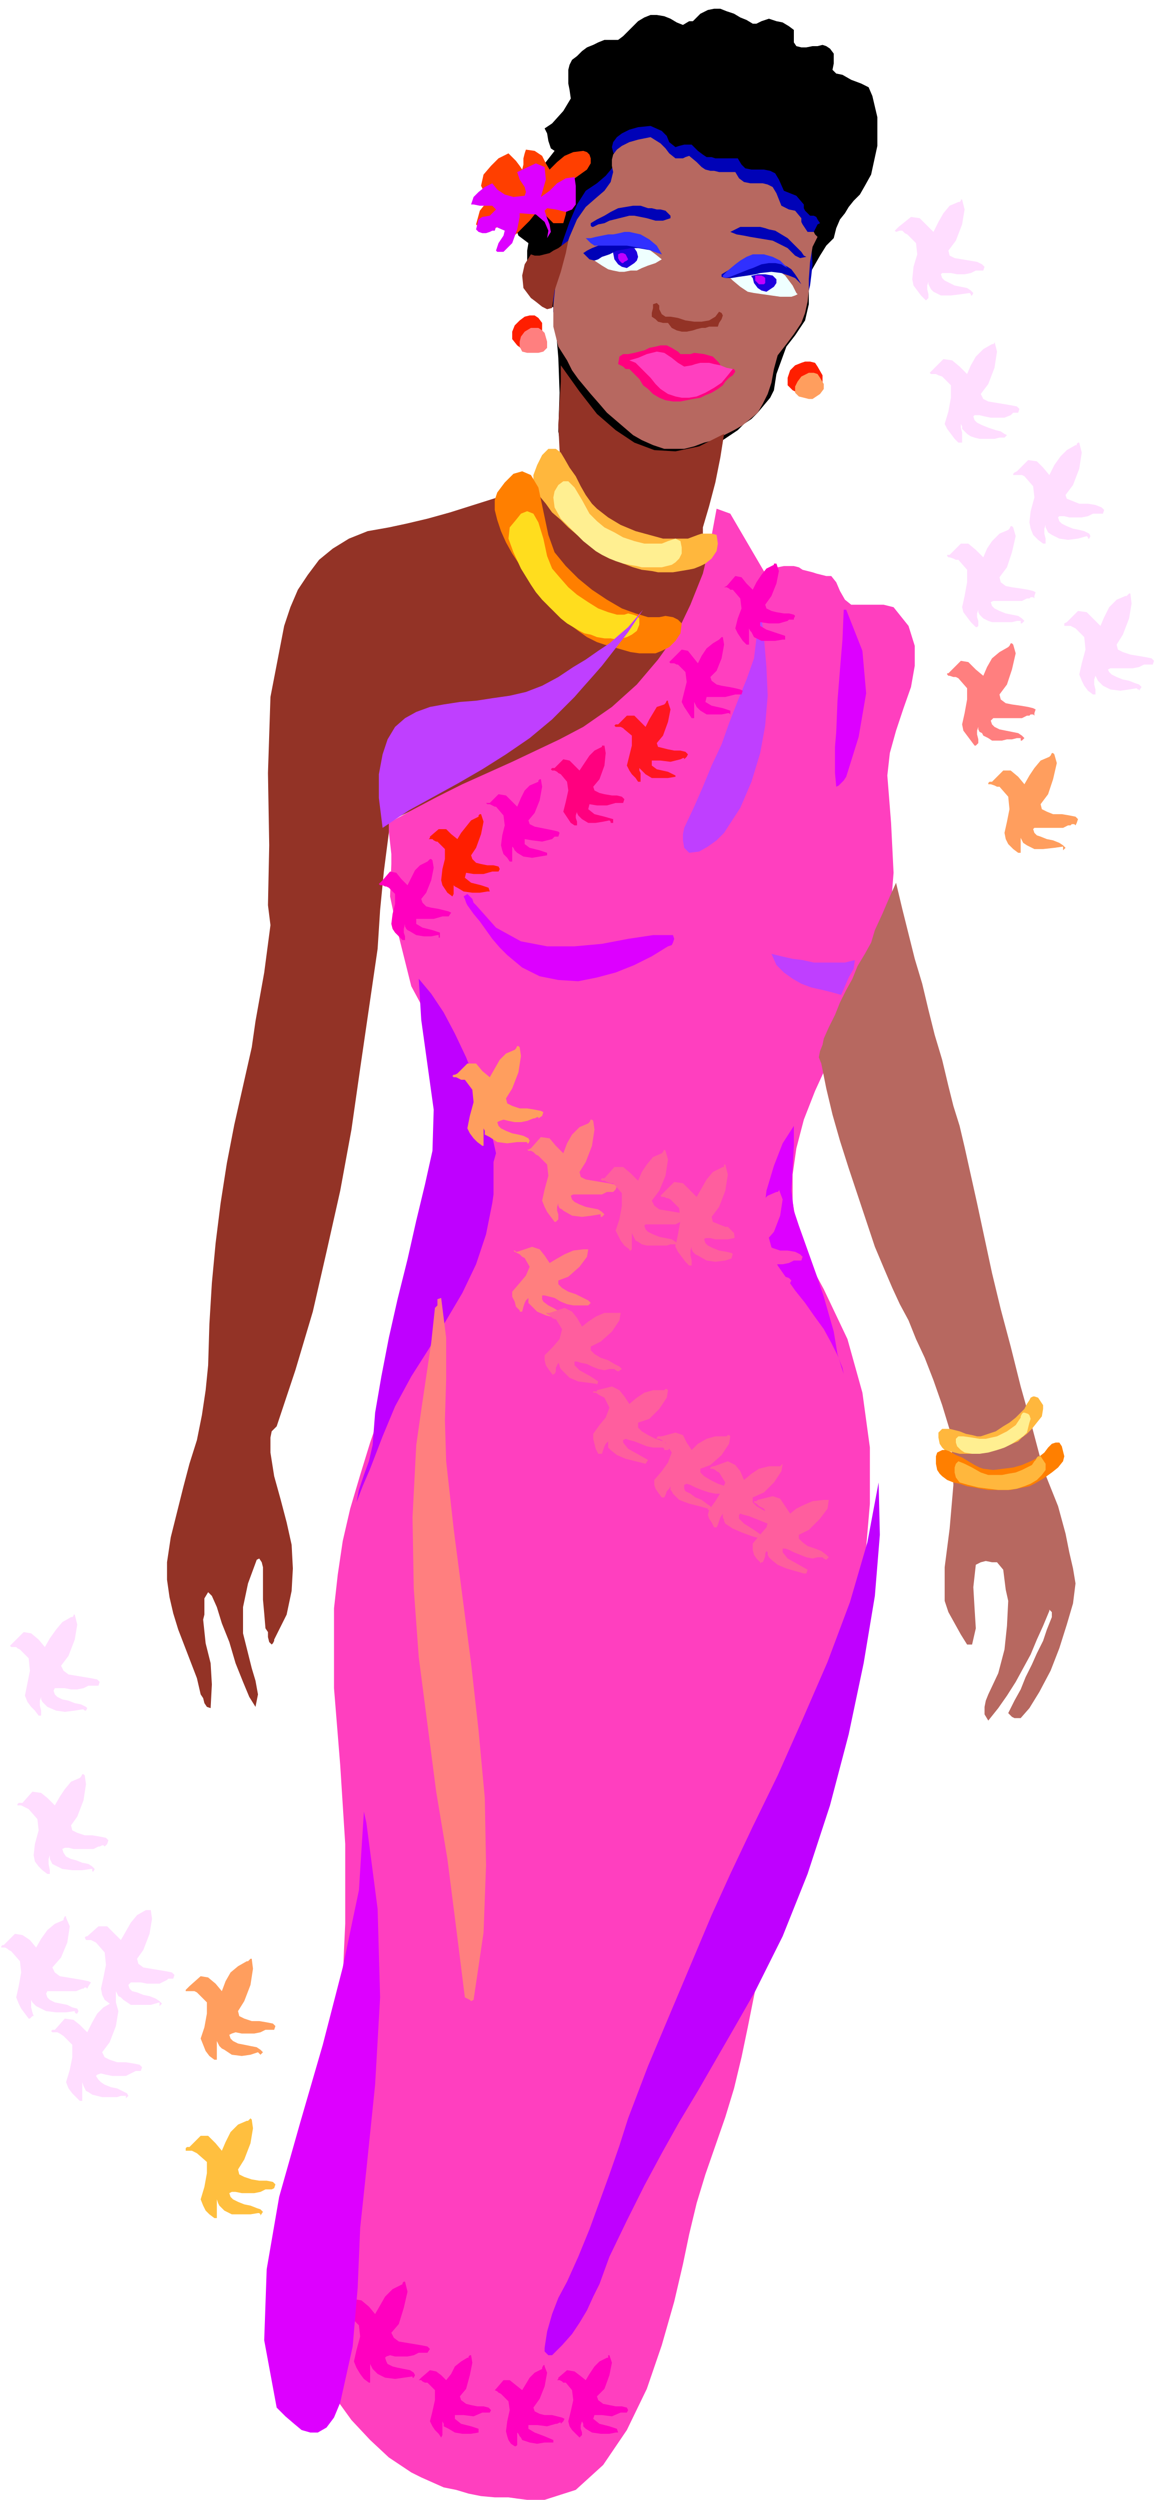 <svg xmlns="http://www.w3.org/2000/svg" fill-rule="evenodd" height="192.48" preserveAspectRatio="none" stroke-linecap="round" viewBox="0 0 934 2005" width="89.664"><style>.pen1{stroke:none}.brush3{fill:#0002b7}.brush4{fill:#b76860}.brush6{fill:#d0f}.brush7{fill:#933326}.brush8{fill:#efffff}.brush9{fill:#3030ff}.brush10{fill:#1e00dd}.brush11{fill:#bf00ff}.brush12{fill:#ff1e00}.brush13{fill:#ff7f7f}.brush14{fill:#ff9e5e}.brush15{fill:#ff007f}.brush16{fill:#ff3fbf}.brush17{fill:#ffb73d}.brush18{fill:#ff7f00}.brush19{fill:#ffef91}.brush21{fill:#bf3fff}.brush22{fill:#ff5e9e}.brush23{fill:#fdf}.brush25{fill:#ff00bf}</style><path class="pen1" style="fill:#000" d="m507 390-9-4-10-4-10-6-9-5-9-6-7-7-4-6-1-6 1-31-1-28-2-24-1-16-2-1-2-1-3-1-3-1-6-4-4-6-3-8v-8l1-6v-10l1-6-8-6-3-8v-10l4-10 6-11 7-10 8-10 7-9-3-2-2-6-1-6-2-4 6-4 9-10 6-10-1-7-1-5V56l1-4 2-4 4-3 4-4 4-3 5-2 4-2 5-2h11l4-3 4-4 4-4 4-4 5-3 5-2h5l6 1 5 2 5 3 5 2 5-3h3l2-2 2-2 2-2 6-3 5-1h5l5 2 6 2 5 3 5 2 5 3h3l4-2 3-1 3-1 6 2 5 1 5 3 4 3v10l2 3 4 1h4l5-1h4l4-1 3 1 3 2 3 4v8l-1 5 3 3 5 1 7 4 8 3 6 3 3 7 4 17v23l-5 23-5 9-4 7-5 5-4 5-3 5-4 5-3 7-2 8-6 6-5 8-4 7-4 7-1 12v13l-3 13-8 12-7 9-4 11-4 11-2 13-3 6-5 6-5 6-5 5-6 4-5 5-6 4-6 4-1 6-3 6-4 6-6 5-9 5-13 4-16 3-21 2z"/><path class="pen1 brush3" d="m542 118 3-1 4-1h6l5 5 4 3 3 2h4l3 1h18l3 5 3 3 5 1h10l5 1 4 2 3 5 4 9 5 2 5 2 6 7v3l1 2 2 2 2 2h3l2 1 1 2 2 3-2 1-3 6-2 11 1 15-1 9-1 8-2 8-3 8-6 9-7 8-6 9-3 11-2 10-3 9-4 8-6 7-5 5-6 5-7 4-7 4-8 3-8 3-8 2-8 2h-5l-5 1h-5l-3-1-9-3-9-3-7-5-7-5-7-6-7-6-6-7-7-7-5-6-5-7-5-6-4-7-7-11-4-15v-18l2-18 5-19 6-17 6-14 7-11 9-6 7-6 5-6 3-8-2-5-1-4 1-4 3-4 4-3 6-3 7-2 10-1 9 4 4 4 2 5 5 4z"/><path class="pen1 brush4" d="M542 127h6l2-1 3-1 6 5 4 4 3 2 4 1h3l4 1h13l3 5 4 3 5 1h10l4 1 4 2 3 5 4 10 6 3 5 1 5 6v3l1 2 2 3 2 3h5l1 2 2 2-1 2-3 6-2 12-1 14v9l-1 9-2 9-3 8-6 9-6 8-7 9-3 11-2 11-3 9-4 8-4 7-6 5-6 5-7 4-8 4-8 4-8 2-8 3-8 2h-16l-9-3-9-4-7-4-7-6-7-6-7-6-6-7-7-8-5-6-5-6-5-7-4-8-7-11-4-16v-17l2-19 5-19 6-17 6-14 7-10 8-7 7-6 5-7 2-8-1-5v-5l1-4 3-4 4-3 6-3 7-2 10-2 8 5 4 4 3 4 5 4z"/><path class="pen1" style="fill:#ff3f00" d="m468 121 3 1 2 2 1 3v4l-3 5-7 5-7 5-5 5 2 7 1 7-1 7-2 7h-8l-5-5-4-5h-3l-3 3-4 5-5 5-5 5-5 4h-4l-1-3 1-9-4 2-5 2-5 1h-6l-1-1-2-2-1-1 3-11 4-5 4-3 5-6h-7l-3-2-2-4 2-9 6-7 6-6 8-4 3 3 3 3 3 4 2 3 1-4v-5l1-4 1-3 7 1 6 4 3 6 3 5 6-6 6-5 7-3 8-1z"/><path class="pen1 brush6" d="m434 158 7-5 6-6 7-4 7-1 1 7v15l-3 4-5 2-8-2-7-1-2 2 2 6 2 5 1 6-3 5 1-6-3-7-7-6-13-1v3l-2 10-4 11-7 7h-5l-1-1 2-6 4-6 1-4-7-3-1 3h-2l-2 1-3 1h-3l-3-1-2-2 2-8 3-2 6-1 5-5-3-3h-10l-5-1h-2l2-6 4-4 5-4 6-3 4 5 6 4 7 2 9-1 1-3-1-4-4-6-2-6 15-7 7 3 1 10-4 14z"/><path class="pen1 brush3" d="m534 169 1 1 2 2 1 1v2l-6 2h-6l-7-2-10-2h-4l-4 1-4 1-4 1-4 1-4 2-5 1-4 2h-1l-1-1v-2l5-3 6-3 5-3 6-3 6-1 6-1h6l6 2h3l4 1h3l4 1zm98 30-6-3-6-3-6-1-6-1-6-1-5-1-6-1-5-2 4-2 4-2h16l4 1 3 1 5 1 5 3 5 3 4 4 4 4 3 3 2 3 2 1-5 1-4-2-3-3-3-3z"/><path class="pen1 brush7" d="m443 247-4 1-4-2-5-4-4-3-6-8-1-10 2-9 5-8 3 1h4l4-1 4-1 3-2 4-2 4-3 4-3-2 10-4 15-5 15-2 14z"/><path class="pen1 brush8" d="m605 235-5-1-6-4-6-5-4-4 7-3 5-2 5-1h16l5 1 4 2 4 3 3 4 3 4 3 6 1 1-2 1-3 1h-9l-7-1-7-1-7-1z"/><path class="pen1 brush3" d="m610 219-4 1-6 1-7 1-6 1h-5l-3-1v-2l5-3 9-4 7-3 6-2h6l6 1 5 1 5 2 4 2 3 2 3 4 2 3 3 5 1 1-1-1-2-2-3-3-5-2-6-2-8-1-9 1z"/><path class="pen1 brush9" d="m604 215-3 1-5 2-5 2-5 2-4 1-2-1v-1l4-4 6-5 4-3 5-3 5-2h9l7 2 6 3 6 6 1 1-1-1-2-1-3-2-5-1h-5l-6 1-7 3z"/><path class="pen1 brush10" d="M623 224v3l-2 3-3 2-3 2-4-1-3-2-3-4-1-4-1-1v-1h1l4-1h6l6 1 3 3z"/><path class="pen1 brush11" d="M614 223v4l-1 1h-4l-1-1-2-2v-4h5l2 1 1 1z"/><path class="pen1 brush7" d="m577 250 2 1 1 2-1 3-2 3-1 3h-7l-3 1h-3l-4 1-3 1-5 1h-4l-4-1-4-2-3-4h-4l-4-1-2-2-3-2v-3l1-4v-3l3-1 2 2v3l2 4 3 2h4l6 1 6 2 7 1h6l6-1 5-3 3-4z"/><path class="pen1 brush12" d="M435 259v11l-1 5-4 5h-11l-4-3-4-5v-6l2-5 4-4 4-3 4-1h4l3 2 3 4zm221 35 4 7v6l-4 5-6 4h-5l-5-1-4-2-4-4v-6l2-6 4-4 5-2 3-1h4l4 1 2 3z"/><path class="pen1 brush13" d="m437 267 2 7v5l-3 3-4 1h-9l-4-1-2-4v-4l1-4 3-4 5-3h6l3 2 2 2z"/><path class="pen1 brush14" d="m658 303 3 5v4l-3 4-6 4h-3l-4-1-4-1-3-3v-5l2-4 3-4 4-2 2-1h4l3 1 2 3z"/><path class="pen1 brush15" d="m557 283 8 1 7 2 5 5 4 7 4-1 2-1h2l1 2-2 3-3 2-3 3-2 3-4 3-5 3-5 2-4 2-6 1-5 1-5 1h-6l-6-1-5-2-5-3-4-4-4-3-3-5-4-4-4-4h-3l-2-2-2-1-2-1 1-6 3-2h4l5-1 4-1 4-1 4-2 5-1 4-1h5l4 2 5 3 2 2h8l3-1z"/><path class="pen1 brush16" d="m555 293 3-1 4-1h7l4 1 5 1 5 2 5 1-4 5-5 6-6 4-7 4-7 3-6 1h-6l-5-1-6-2-6-4-4-4-4-5-4-4-4-4-4-4-5-2 7-2 7-3 8-2 6 1 6 4 5 4 5 3 6-1z"/><path class="pen1 brush7" d="m581 348-3 19-4 20-5 19-5 17v6l-11 4-11 2h-10l-10-1-11-2-10-3-11-3-11-5-14-9-9-15-5-17-2-19-1-20 1-18 1-17v-13l15 21 14 18 15 13 15 10 16 6 17 1 19-4 20-10z"/><path class="pen1 brush7" d="m547 445 7 1h6l6-1h5l-3 24-6 21-10 20-11 17-14 17-16 14-18 13-19 12-19 11-21 10-20 10-20 9-20 8-19 8-18 8-17 8 2-16 4-16 3-15 5-16-1-1-2-1-1 1-1 1-2 12-3 11-3 11-3 12-6 30-4 31-3 31-2 31-7 48-7 48-7 49-9 49-11 49-11 48-14 47-15 45-4 4-1 5v12l3 19 5 18 5 19 4 18 1 19-1 18-4 19-10 20v1l-1 2-1 1-2-2-1-4v-4l-2-3-1-12-1-11v-26l-1-4-2-3-2 1-7 19-4 19v21l5 20 2 8 3 10 2 11-2 10-5-8-5-12-6-15-5-17-6-15-4-13-4-9-3-3-3 5v13l-1 4 2 19 4 16 1 17-1 19-3-1-2-3-1-4-2-3-3-13-5-13-5-13-5-13-4-13-3-13-2-14v-14l3-20 5-20 5-20 5-19 6-19 4-20 3-20 2-20 1-33 2-33 3-32 4-32 5-32 6-31 7-31 7-31 3-21 7-39 5-38-2-16 1-48-1-58 2-61 11-57 5-15 6-14 8-12 9-12 11-9 13-8 15-6 17-3 14-3 17-4 18-5 19-6 19-6 18-7 16-7 12-6 6 18 10 14 13 11 15 8 16 6 16 4 14 3 12 2z"/><path class="pen1 brush16" d="m617 465 3-6 4-4 5-1h8l4 1 3 2 4 1 4 1 3 1 4 1 4 1h4l4 5 3 7 4 7 5 4h26l4 1 4 1 12 15 5 16v16l-3 17-6 17-6 18-5 18-2 18 3 38 2 40-3 38-15 32-4 9-4 9-5 10-5 9-3 11-4 12-5 11-4 10-11 24-9 23-6 23-3 21v22l4 23 8 23 13 24 19 40 12 43 6 44v45l-4 47-8 46-11 47-12 47-4 15-5 15-4 15-5 15-4 15-5 15-4 14-4 15-7 20-6 22-5 23-5 24-5 25-5 24-6 25-7 23-8 23-8 23-7 23-6 25-5 24-7 30-10 35-12 35-16 33-19 28-22 20-25 8h-14l-8-1-7-1h-11l-11-1-10-2-10-3-10-2-9-4-9-4-8-4-18-12-15-14-15-16-13-18-12-20-10-21-10-22-8-24 16-53 11-49 9-43 5-39 4-34 1-29 1-25 1-21v-64l-4-63-5-62v-64l3-27 4-27 6-26 8-27 8-26 9-26 9-27 10-26 7-18 7-17 6-18 6-17 6-18 6-18 4-18 4-18v-13l-2-17-5-20-6-22-7-22-7-21-7-17-7-13-6-24-6-24-5-24 1-26v-8l-1-9-1-9v-7l20-11 19-10 20-10 20-9 20-9 19-9 19-9 19-10 23-16 20-18 17-20 15-21 11-23 10-25 6-25 5-27 11 4 31 53z"/><path class="pen1 brush17" d="m479 408 9 7 10 6 12 5 11 3 11 3h20l8-3 3-1h8l4 1 1 7-1 6-4 6-5 4-4 2-5 2-5 1-6 1-6 1h-12l-5-1-8-1-7-2-8-3-8-4-7-4-8-5-7-5-7-5-7-6-6-6-7-6-5-7-5-6-4-6-1-6v-5l3-8 4-8 5-5h6l4 3 3 5 4 7 5 7 4 8 4 7 5 7 4 4z"/><path class="pen1 brush18" d="m445 443 9 11 10 10 11 9 12 8 12 7 11 4 10 3h9l5-1 6 1 4 2 3 3-1 8-4 6-5 5-6 3-5 2h-13l-7-1-7-2-7-2-7-2-6-2-8-4-7-5-8-6-7-6-8-7-7-8-6-8-6-9-5-9-6-9-5-9-4-9-3-9-2-8v-8l2-6 6-8 7-7 7-2 7 3 6 10 4 19 4 19 5 14z"/><path class="pen1 brush19" d="m479 418 6 5 8 4 7 4 9 3 8 2h14l5-2 3-1 3-1 2 1 2 1 1 5v5l-2 4-3 3-3 2-4 1-4 1h-16l-4-1-6-1-5-1-6-2-5-2-6-3-5-3-5-4-5-4-9-9-9-9-5-9-1-8 1-5 3-5 4-3h4l5 5 6 10 6 11 6 6z"/><path class="pen1" style="fill:#ffdd1e" d="m443 456 6 7 7 8 7 6 9 6 8 5 8 3 7 2h6l3-1 4 1 3 1 2 2v5l-2 5-4 3-4 2-4 1-4 1-5-1h-5l-6-1-5-2-5-1-4-2-5-3-5-3-5-4-5-5-5-5-5-5-5-6-4-6-8-13-6-13-4-11 1-9 5-6 4-5 5-2 5 2 4 7 4 13 3 14 4 10z"/><path class="pen1 brush6" d="m679 489 13 33 3 34-6 35-10 32-2 3-2 2-2 2-2 1-1-11v-21l1-12 1-25 2-25 2-24 1-24h2z"/><path class="pen1 brush21" d="m461 559-18 18-18 15-19 13-19 12-19 11-20 11-20 11-21 14-3-24v-19l3-16 4-12 6-10 8-7 9-5 11-4 11-2 13-2 13-1 13-2 14-2 13-3 13-5 13-7 12-8 10-6 10-7 9-6 8-7 7-6 6-7 6-7-6 9-6 9-7 9-7 9-7 9-7 8-8 9-7 8zm120 109-6 6-7 5-7 4-8 1-4-4-1-6v-5l1-5 8-17 7-16 7-17 8-17 6-17 7-18 7-17 6-17 5-41 3 24 2 24 1 23-2 24-4 22-7 23-9 21-13 20z"/><path class="pen1 brush6" d="m382 726 16 18 20 11 21 4h22l22-2 21-4 20-3h16l1 3-1 3-1 2-3 1-13 8-14 7-15 6-15 4-15 3-16-1-15-3-14-7-6-5-6-5-6-6-6-7-5-7-5-7-5-6-5-7-1-2-1-3-1-2 3-2 2 2 2 2 1 3 2 2z"/><path class="pen1 brush21" d="m675 798-7-2-8-2-9-2-8-3-7-4-7-5-6-6-4-9 8 2 9 2 8 1 9 2h25l8-2-1 7-4 7-3 7-3 7z"/><path class="pen1 brush11" d="m398 925-2 7v26l-1 7-5 25-8 24-11 23-13 22-14 23-14 22-13 24-10 24-5 13-5 13-6 14-5 13 2-10 4-12 4-11 3-13 2-26 5-29 6-31 7-31 8-32 7-31 7-29 6-27 1-33-5-36-5-36-2-33 10 12 10 15 9 17 9 19 8 20 7 20 5 19 4 18z"/><path class="pen1 brush6" d="m613 973 1 4v6l1 6 2 4 3 11 4 11 7 10 7 10 8 10 7 10 8 11 6 11 3 6 3 6 2 7 2 6-1-5-2-5-2-6-1-6-2-12-4-14-4-14-5-15-5-14-5-14-5-14-4-12-2-16 1-18 1-18v-16l-9 14-7 18-6 20-2 18z"/><path class="pen1 brush13" d="M472 1047h-12l-5-1-5-2-5-3-4-1-4-1h-2v3l1 2 4 3 4 2 5 3 4 3 3 2 1 2-2 1-1-1v-1l-8-1-8-2-7-3-5-5-2-2v-4l-2 2-1 2-1 3-1 4h-2v-1l-3-3-1-4-2-4v-4l6-7 5-6 3-7-4-7-2-1-2-2-2-1-2-1-1-1h1l1 1h1l12-4 6 2 4 5 4 6 5-3 7-4 7-3 8-1h4l-1 6-6 8-9 8-8 3v3l3 3 5 3 6 2 6 3 4 2 2 2-2 2z"/><path class="pen1 brush14" d="m435 895-3 2v-1h-1l-2 1h-1l-5 2-5 1h-5l-5-1-4-1-3 1-2 1 1 3 2 2 4 2 5 2 5 1 4 1 4 2 1 2-1 2h-1v-1h-8l-8 1-8-1-6-4-2-1-2-1v-3l-1-2v14h-1l-4-3-3-3-3-4-2-4 2-10 3-11-1-10-6-8h-3l-2-1-2-1h-2l-1-1 1-1h1l2-1 8-8h7l5 6 6 5 4-7 4-7 5-5 7-3 1-1 1-2h1l1 1 1 7-2 13-5 13-5 8 1 4 4 2 6 2h6l6 1 5 1 2 1-1 3z"/><path class="pen1 brush22" d="m496 1100-2-1-1-1h-4l-4 1-5-1-5-2-4-2-5-1-3-1h-2v3l4 4 9 5 6 4-1 3v-1l-7-1-8-1-7-3-5-5-2-2-1-2v-1l-1-2-1 2-1 2v3l-1 2h-1v1l-1-1-3-4-2-3-1-4v-4l6-6 6-7 2-8-5-8h-1l-2-1-2-2-2-1-1-1h3l12-4 6 3 4 5 4 7 5-4 6-4 7-3h13l-1 6-6 9-9 8-8 4v3l3 3 5 3 6 2 5 3 4 2 2 2-3 2z"/><path class="pen1 brush13" d="m494 954-2 2h-5l-4 2h-23l-2 1 1 3 2 2 4 2 5 2 5 1 5 1 3 2 2 2-2 2h-1v-2h-1l-6 1-8 1-8-1-7-4-1-1-2-1-1-2v-2l-1 3v3l1 3v4l-1 1-1 1h-1l-3-4-3-4-2-4-2-5 2-9 3-11-1-9-7-7-2-1-2-2-2-1h-2l-1-1h1l2-1 8-9 7 1 5 6 6 6 3-8 4-7 6-6 7-3 1-1 1-2h1l1 1 1 7-2 13-5 13-5 8 1 4 4 2 6 1 6 1 6 1 5 1 2 1-1 3z"/><path class="pen1 brush22" d="M536 1163h-3v-1l-1-1h-8l-5-1-5-2-5-2-4-1-3-1-2 1v2l4 5 9 5 7 4-2 3-8-2-8-2-7-3-5-4-2-2v-5l-2 2-1 2-1 3-1 3h-3l-2-4-1-4-1-4v-4l5-7 5-6 3-8-4-8-2-1-2-1-3-2h-2v-1h3v-1l12-3 6 3 4 5 4 6 6-5 6-4 7-2h9l1-1h1l1 1-1 6-6 9-8 8-9 3v4l3 3 5 3 6 3 6 2 4 3 2 2-2 2zm17-185-2 2-1-1h-1l-2 1h-1l-4 2h-24l-1 1 1 3 2 2 4 2 5 2 5 1 5 1 3 2 2 2-2 2v-2h-4l-3 1h-16l-4-1-3-2-2-1-1-2-1-2-1-2v13l-1 1h-1v-1l-4-3-3-4-2-4-2-4 3-9 2-11v-10l-7-8h-2l-3-1-2-1h-2l-1-1 1-1h2l8-9h7l6 5 6 6 3-7 4-6 5-6 7-3 1-1 1-2 1 1 2 7-2 13-5 12-6 8 2 4 4 3 6 1 6 1 6 1 5 1 2 1-1 3z"/><path class="pen1 brush22" d="M586 1198h-12l-5-1-6-2-5-2-4-2-3-1-2 1v3l1 2 4 2 4 3 5 2 4 3 3 2 1 2-2 1h-1v-1l-7-2-8-2-8-3-5-5-1-2-1-1v-3l-1 2-2 2-1 3-1 2h-2l-3-4-2-3-1-3v-4l6-7 5-7 3-8-5-8h-1l-2-2-2-1h-2v-1l1-1h3l11-3 6 2 3 6 4 6 5-5 7-4 7-2h9l1-1h1l1 1-1 6-6 9-9 8-8 3v3l3 3 5 3 6 3 6 2 4 2 2 2-2 2zm15-207h-8l-4 2-5 1h-10l-4-1h-4l-1 1 1 3 2 2 4 2 5 2 6 1 4 1 3 2 2 2-2 2h-1v-1l-1-1-6 2-8 1-7-1-7-4-2-1-2-2-1-2v-2l-1 3v4l1 4v4h-2l-3-3-3-4-3-4-2-4 2-10 2-11-1-10-7-7-2-1h-1l-2-1h-2l-1-1 1-1 1-1 1-1 8-8 7 1 5 5 6 6 4-7 4-7 5-6 8-4h1v-2h1l2 8-2 13-5 13-6 8 1 4 5 2 5 2h7l6 1 5 1 2 2-1 3z"/><path class="pen1 brush22" d="M628 1222h-12l-5-2-5-2-5-2-4-1-3-1-1 1v3l4 4 8 5 7 5-2 2-7-2-8-3-7-3-6-4-1-2v-1l-1-2v-3l-2 3-1 3-1 3-1 2h-2l-2-4-2-3-1-3 1-4 5-7 5-8 3-7-5-8-2-1-1-1-2-1h-2v-1l2-1h1l11-4 6 3 4 5 3 7 6-5 6-4 8-2h9l1-1 1-1-1 6-6 9-8 8-9 4v4l3 3 5 3 6 3 6 2 4 2 2 2-2 2z"/><path class="pen1 brush16" d="M643 1011h-6l-4 2-5 1h-5l-5-1h-8l-1 1 1 3 2 1 4 2 4 1 5 1 5 2 3 1 2 2-1 2h-1v-1l-1-1-7 2h-15l-6-4-3-2-2-1-1-2-1-1v2l1 3 1 4v4h-2l-4-3-3-3-3-4-1-3 1-10 3-11-1-9-7-7-2-1-2-1h-5l-1-1 1-1 1-1 1-1 10-8 7 1 5 5 6 6 3-7 4-8 6-6 7-3h1l1-1v-1l3 8-2 13-5 13-7 8 2 3 4 2 6 2h6l6 1 4 2 2 2-1 3z"/><path class="pen1 brush23" d="M817 331h-4l-1 1-1 1-5 2h-11l-5-1-4-1h-4l-1 1 1 3 2 2 4 2 5 2 6 2 4 1 3 2 2 1-2 2h-4l-4 1h-12l-4-1-3-1-3-2-2-2-2-2v-2l-1-2v3l1 4v8h-3l-3-3-3-4-3-4-2-4 3-10 2-11v-10l-7-7-3-1-2-1h-4l-1-1 1-1 1-1 1-1 8-8 7 1 6 5 6 6 3-7 4-7 6-6 7-4h1l1-1v-1l2 8-2 13-5 13-6 8 2 4 4 2 6 1 6 1 6 1 5 1 2 2-1 3zm13 147v2l-1-1h-2l-1 1h-2l-4 2h-23l-2 1 1 3 2 2 4 2 5 2 5 1 5 1 3 2 2 2-2 2h-1v-2h-3l-4 1h-16l-3-1-4-2-1-1-2-2-1-2v-2l-1 3v3l1 3v4l-1 1h-1l-1-1-3-3-3-4-3-4-1-4 2-9 2-11v-10l-7-8h-2l-2-1-3-1h-1l-1-1v-1h2l9-9h6l6 5 6 6 3-7 4-6 6-6 7-3 1-1 1-2h1l1 1 2 7-3 13-4 12-6 8 1 4 4 3 5 1 7 1 6 1 4 1 2 1-1 3z"/><path class="pen1 brush13" d="M830 572v2l-1-1h-2l-1 1h-2l-4 2h-23l-2 2 1 3 2 2 4 2 5 1 5 1 5 1 3 2 2 2-2 2h-1v-2h-3l-4 1h-4l-4 1h-8l-3-2-4-2-1-2-2-1-1-2v-2l-1 3v3l1 4v3l-1 1-1 1h-1l-3-4-3-4-3-4-1-5 2-9 2-11v-9l-7-8-2-1h-2l-3-1h-1l-1-1v-1h1l1-1 9-9 6 1 6 6 6 5 3-7 4-7 6-5 7-4 1-1 1-2h1l1 1 2 7-3 13-4 12-6 8 1 4 4 3 5 1 7 1 6 1 4 1 2 1-1 3z"/><path class="pen1 brush14" d="m864 660-1 2-1-1h-2l-1 1h-2l-4 2h-23l-1 1 1 3 2 2 3 1 5 2 5 1 5 2 3 2 2 2-2 2v-3l-7 1-9 1h-7l-6-3-3-2-1-2-1-2v-3 15h-2l-4-3-4-4-2-4-1-5 2-9 2-10-1-10-7-8h-2l-2-1-3-1h-2v-1l1-1h2l9-9h6l6 5 5 6 4-7 4-6 5-6 7-3 1-1 1-2h1l1 1 2 7-3 13-4 12-6 8 1 4 4 2 5 2h7l6 1 5 1 2 2-1 3z"/><path class="pen1 brush23" d="M925 533h-7l-4 2-5 1h-18l-2 1 1 2 2 2 4 2 5 2 5 1 5 2 3 1 2 2-2 3v-1h-1l-1-1-6 1-7 1-8-1-6-3-2-2-2-2-1-2-1-2-1 3v4l1 4v4h-2l-4-3-3-4-2-4-2-5 2-9 3-11-1-10-7-7-2-1-2-1h-5v-2l2-1 1-1 8-8 7 1 5 5 6 6 3-7 4-8 6-6 7-3h1l1-1 1-1h1l1 8-2 12-5 13-5 8 1 4 4 2 6 2 6 1 6 1 5 1 2 2-1 3zM789 217h-6l-4 2-5 1h-6l-5-1h-7l-1 1 1 3 2 2 4 2 4 2 5 1 5 1 3 2 2 2-1 2h-1v-1l-1-1-7 1-8 1h-8l-6-3-2-2-1-2-1-2v-2l-1 3v3l1 4v3l-1 1-1 1-4-4-3-4-3-4-1-5 1-10 3-10-1-9-7-7-2-1-2-2h-2l-3 1-1-1 1-1 1-1 1-1 10-8 7 1 5 5 6 6 4-8 4-7 5-6 7-3h1l1-1v-1h1l2 8-2 12-5 13-6 8 1 4 4 2 6 1 6 1 6 1 4 2 2 2-1 3zm96 195h-8l-4 2-5 1h-10l-4-1h-4l-1 1 1 3 2 2 4 2 5 2 5 1 4 1 4 2 1 2-1 2h-1v-1l-1-1-7 2-8 1-7-1-6-3-3-2-1-2-1-2v-2l-1 3v4l1 4v4h-2l-4-3-4-4-2-5-1-5 1-9 3-11-1-9-7-8-2-1h-7v-1l1-1 2-1 1-1 8-8 7 1 5 5 5 6 4-8 5-7 5-5 7-4h1v-1l1-1h1l2 8-2 13-5 13-6 8 1 3 5 2 5 2h7l6 1 5 2 2 2-1 3zM86 1479l-2 2-1-1h-1l-2 1h-1l-4 2H59l-4-1h-3l-2 1 1 3 2 3 4 2 4 1 5 2 5 1 3 2 2 2-1 2h-1v-2h-1l-7 1h-8l-8-1-6-3-2-1-1-2-1-2v-3l-1 3v4l1 5v3h-2l-4-3-3-3-3-4-1-5 1-9 3-11-1-9-7-8-2-1-2-1-2-1h-3v-1l1-1h3l8-9 7 1 5 4 6 6 4-7 4-6 5-6 7-3 1-1 1-2h1l1 1 1 7-2 13-5 13-5 7 1 4 4 2 6 2h6l6 1 5 1 2 2-1 3zm53 108h-4l-1 1-2 1-4 2h-10l-5-1h-8l-2 2 1 3 2 2 4 1 5 2 5 1 5 2 3 2 2 2-2 2v-3l-7 2h-16l-6-4-2-2-2-1-1-2-1-2v14h-1l-4-4-4-3-2-4-1-5 2-9 2-10-1-10-7-8-2-1-2-1h-4l-1-2 1-1h1l9-8h7l6 6 5 5 4-7 4-7 5-6 7-4h4l1 7-2 12-5 13-5 7 1 4 4 3 6 1 6 1 6 1 5 1 2 2-1 3z"/><path class="pen1 brush14" d="M220 1628h-7l-4 2-5 1h-10l-5-1-3 1-2 1 1 3 2 2 4 2 5 1 5 1 5 1 3 2 2 2-2 2-1-1-1-1-6 2-7 1-8-1-6-4-2-1-2-2-1-2-1-2v15h-2l-4-3-3-4-2-5-2-5 3-9 2-11v-9l-8-8-2-1h-7v-1l1-1 1-1 1-1 9-8 6 1 6 5 5 6 3-8 4-7 6-5 7-4h1l1-1 1-1h1l1 8-2 13-5 13-5 8 1 4 4 2 6 2h6l6 1 5 1 2 2-1 3z"/><path class="pen1 brush23" d="M113 1661h-4l-2 1-2 1-4 2H90l-5-1-4-1-3 1-1 1 2 3 2 2 3 2 5 2 5 1 4 2 4 2 1 2-2 2v-2h-4l-3 1H82l-4-1-4-1-3-2-2-1-1-2-1-2-1-3v15h-2l-3-3-3-3-3-4-2-5 3-10 2-10v-10l-7-7-3-2-2-1h-4l-1-1 1-1h2l8-9 7 1 5 4 6 6 4-8 4-7 5-5 7-4h2l1-1v1l2 7-2 12-5 13-6 8 2 4 4 2 6 2h7l6 1 5 1 2 2-1 3zm-42-68-1 2-1-1h-1l-1 1h-1l-5 2H38l-1 2 1 3 2 2 4 2 5 1 5 1 4 2 4 1 1 2-1 2h-1l-1-1v-1l-7 1h-8l-8-1-6-3-2-1-2-2-1-1-1-2v6l1 4 1 3h-1l-1 1-1 1h-1l-3-4-3-4-2-4-2-5 2-9 2-11-1-9-7-8-2-1-1-1-2-1H1v-1l1-1h1l9-9 6 1 6 4 5 6 4-7 5-7 6-5 7-3v-1l1-2h1v1l3 7-2 13-5 12-7 8 2 4 4 3 6 1 6 1 6 1 5 1 2 1-2 3z"/><path class="pen1" style="fill:#ffbf3f" d="m220 1755-2 1h-5l-4 2-5 1h-10l-5-1h-3l-2 1 1 3 2 2 4 2 5 2 5 1 5 2 3 1 2 2-2 3v-1l-1-1h-1l-6 1h-15l-6-3-2-2-2-2-1-2-1-3v15h-2l-4-3-3-3-2-4-2-5 3-10 2-11v-9l-8-7-2-1-2-1h-5v-2l1-1h2l9-9h6l6 6 5 6 3-7 4-8 6-6 7-3h1l1-1 1-1 1 1 1 7-2 12-5 13-5 8 1 4 4 2 6 2 6 1h6l5 1 2 2-1 3z"/><path class="pen1 brush23" d="M79 1352h-8l-4 2-5 1h-5l-5-1h-8l-1 2 1 3 2 2 4 2 5 1 5 2 5 1 4 2 1 1-1 2h-1l-1-1h-1l-6 1-8 1-7-1-7-3-2-2-2-2-1-2v-2l-1 3v4l1 4v4h-2l-3-4-3-3-3-4-2-5 2-10 2-10-1-10-7-7-2-1-1-1H9l-1-1 1-1 1-1 1-1 8-8 6 1 6 5 5 6 4-7 5-7 5-6 7-4h1l1-1v-1h1l2 8-2 12-5 13-6 8 2 4 4 3 6 1 6 1 6 1 5 1 2 2-1 3z"/><path class="pen1 brush22" d="m663 1251-2-1-1-1h-4l-4 1-5-1-5-2-5-2-4-2-3-1h-2v3l4 5 9 5 7 4-1 3h-2l-7-2-7-2-7-3-5-4-2-2-1-2v-2l-1-1-1 2v2l-1 3-1 2h-1l-1 1v-1l-3-3-2-3-1-4v-5l5-6 6-7 2-7-4-8-2-1-2-1-2-2-2-1v-1h2l1-1 12-3 6 2 4 6 4 6 5-4 6-3 7-3 9-1h4l-1 7-6 8-9 9-8 4v3l3 3 4 3 6 2 5 2 4 3 2 2-2 2z"/><path class="pen1 brush25" d="M343 1887h-7l-4 2-5 1h-10l-4-1-3 1-1 1 1 3 1 2 4 2 4 1 5 1 5 1 3 2 1 2-1 2h-1v-1l-7 1-7 1-8-1-6-3-2-2-2-2-1-2-1-2v15h-1l-4-3-3-4-3-5-2-5 2-9 3-11-1-9-7-7-2-1-2-1h-4l-1-1 1-1 1-1 1-1 9-8 6 1 6 5 5 6 4-7 4-7 6-6 8-4v-1l1-1h1l2 8-3 13-4 13-6 7 2 4 4 3 6 1 6 1 6 1 5 1 2 2-2 3zm50 48h-6l-7 3-8-1h-7v3l5 4 8 2 6 2v3l-6 1h-7l-6-1-5-3-2-1-2-1v-2l-1-2v11l-1 2-2-3-3-3-2-3-2-4 2-8 2-9v-8l-6-6h-2l-2-1-1-1h-3 1l1-1 1-1 7-6 5 1 4 3 4 4 4-5 3-6 5-4 5-3h1v-1l1-1h1l1 6-2 10-3 11-5 6 1 3 4 3 4 1 5 1h5l4 1 2 2-1 2zm59 7-2 2v-1h-1l-2 1h-1l-7 2-8-1h-7v3l5 3 8 3 7 3v3-1h-7l-6 1-6-1-6-2-1-2-1-1-1-2-1-1v10l-1 1h-1l-3-2-2-3-1-3-1-4 1-8 2-9-1-7-6-6-2-1-1-1-2-1h-3 3l1-1 6-7h5l5 4 5 4 3-5 3-5 4-4 6-3v-1l1-2h1v1l2 5-2 11-4 10-5 7 1 3 4 2 4 1h6l4 1 4 1 2 1-1 2zm51-7h-5l-7 3-8-1h-6l-1 3 5 4 8 2 6 2 1 3h-2l-5 1h-7l-7-1-5-3-1-1-1-1v-2l-1-2-1 3v3l1 3v2l-1 1-1 1-3-3-3-3-2-3-1-4 2-8 2-9-1-8-5-6h-2l-1-1-2-1h-3 1l1-1v-1l7-6 6 1 4 3 5 4 3-5 4-6 4-4 6-3h1v-2h1l2 6-2 10-4 11-6 6 1 3 4 3 5 1 5 1h5l4 1 1 2-1 2zM360 735h-5l-7 2h-14v4l5 3 8 2 6 2v4h-1v-2h-1l-5 1h-6l-6-1-5-3-2-1-1-1-1-2v-2l-1 4v3l1 3v3h-2l-3-3-3-3-2-3-1-4 1-8 2-8v-8l-5-5-2-1h-1l-2-1h-2l-1-1 1-1 1-1 1-1 6-7 5 1 4 5 5 5 3-6 3-6 4-4 6-3 1-1 1-1h1l1 1 1 6-2 10-4 10-4 5 1 3 3 3 4 1 6 1 4 1 4 1 2 1-2 3z"/><path class="pen1 brush12" d="M400 699h-5l-7 2h-8l-6-1-1 4 5 4 8 2 6 2 1 3h-2l-6 1h-6l-7-1-5-3-2-1-1-1v-4 11l-1 2-4-3-2-3-2-3-1-4 1-9 2-8v-8l-6-6h-1l-2-1-1-1h-3l1-1v-1l7-6h6l4 4 5 4 3-5 4-5 4-5 6-3v-1l1-1h1l2 6-2 10-4 11-4 6 1 3 3 3 4 1 5 1h5l4 1 1 2-1 2z"/><path class="pen1 brush25" d="M448 671h-3l-1 1-1 1-8 2-8-1-6-1v4l4 3 8 2 6 2v4-2l-6 1-6 1-7-1-5-3-1-1-1-1-1-2-1-1v12h-2l-2-3-3-3-1-3-1-4 1-8 2-8-1-8-6-7h-1l-2-1-2-1h-2l-1-1h3l7-7 6 1 4 4 5 5 3-7 3-6 4-4 7-3v-1l1-1h1l1 6-2 11-4 10-5 6 1 3 4 2 5 1 5 1 5 1 4 1 1 1-1 3z"/><path class="pen1 brush15" d="M500 644h-6l-7 2h-8l-6-1-1 4 5 4 8 2 7 2v3h-2v-1l-1-1-5 1-6 1h-6l-5-3-2-2-1-1-1-2v-1l-1 3v2l1 3v3h-2l-3-2-2-3-2-3-2-3 2-8 2-9-1-7-5-6-2-1-1-1-2-1h-2l-1-1 1-1h2l7-7 5 1 4 4 4 4 4-6 4-6 4-4 6-3v-1h2l1 6-1 10-4 11-5 6 1 3 4 2 4 1 6 1h4l4 1 2 2-1 3z"/><path class="pen1" style="fill:#ff1621" d="m551 607-2 2v-1h-1l-2 1-8 2-8-1h-7v4l4 3 9 2 6 3v3-2l-6 1h-13l-5-3-1-1-1-1-1-1-2-2v2l1 2v7h-2l-2-3-3-3-2-3-2-4 2-8 2-8v-8l-6-5-1-1-2-1h-4l-1-1 1-1h2l7-7h6l4 4 5 5 3-6 3-5 3-5 6-2 1-1 1-2h1v1l2 6-2 10-4 11-5 6 1 3 4 1 4 1 5 1h5l4 1 2 2-1 2z"/><path class="pen1 brush25" d="M595 557h-5l-8 2h-15l-1 4 5 3 9 2 6 2v4-1l-1-1h-1l-5 1h-12l-5-3-2-2-1-1-1-2-1-2v13h-2l-2-3-2-3-2-3-2-4 2-8 2-8-1-8-6-6h-1l-2-1h-3l-1-1 1-1 1-1 1-1 7-7 5 1 4 5 4 5 3-6 4-6 5-4 5-3 1-1 1-1h1l1 6-2 11-4 10-5 5 1 3 4 3 4 1 6 1 5 1 4 1 2 1-1 3zm42-61v1h-4l-1 1-7 2h-8l-7-1v3l5 3 9 3 6 2v3h-2l-6 1h-11l-6-3-1-2-1-2-1-1-1-2v13h-2l-3-3-2-3-2-3-2-4 2-8 3-8-1-8-6-7h-2l-1-1-2-1h-2l2-1 1-1 6-7 5 1 4 5 5 5 3-6 4-6 4-5 6-3v-1h2l2 6-2 10-4 10-5 7 1 3 4 2 4 1 6 1h4l4 1 1 1-1 2z"/><path class="pen1 brush13" d="m354 1041 4 32v33l-1 33 1 33 6 54 7 54 7 54 6 54 5 54 1 54-2 54-8 54-2 1-1-1-2-1-2-1-7-56-7-55-9-54-7-54-7-54-4-55-1-57 3-58 4-28 4-27 4-27 3-28 2-2v-5l3-1z"/><path class="pen1 brush11" d="m606 1597-16 28-15 26-15 26-15 25-14 25-14 26-14 28-14 29-4 11-4 11-5 10-5 11-6 10-6 9-8 9-8 8h-3l-1-1-2-2v-3l2-13 4-14 5-13 7-13 9-20 9-22 8-22 8-22 8-23 7-22 8-21 8-21 51-121 15-33 18-38 20-41 20-45 20-46 18-48 14-48 9-48 1 42-4 49-9 54-12 57-15 57-18 55-20 50-22 44z"/><path class="pen1 brush6" d="m294 1462 9 69 2 71-4 70-7 68-5 47-2 48-4 47-10 45-5 12-6 8-7 4h-6l-7-2-6-5-7-6-7-7-10-54 2-57 10-58 17-60 18-62 16-62 13-62 4-63 2 9z"/><path class="pen1 brush8" d="m531 208-5 3-6 2-5 2-4 2h-5l-5 1h-4l-5-1-4-1-5-3-6-4-7-6 4-1 4-2 3-1 4-2 4-1h4l3-1h11l3 1 4 1 4 2 4 2 4 3 5 4z"/><path class="pen1 brush10" d="m512 206-1 3-2 2-3 2-3 2-4-1-3-2-3-4-1-5v-1h-1 1l2-1 1-1 2-1h3l5-1 4 1 2 3 1 4z"/><path class="pen1 brush3" d="m531 204-7-3-6-1-6-1h-6l-5 1-6 1-6 3-6 2-3 2-3 1-4-1-5-5 3-2 4-2 5-2 4-2 5-2 4-2 4-2 4-1h8l4 1 4 1 4 3 3 3 4 3 3 5z"/><path class="pen1 brush9" d="m531 204-6-2-5-2-6-1-5-1-6-1h-26l-3-2-4-4h4l4-1 5-1 5-1h4l5-1 4-1h4l9 2 7 4 6 5 4 7z"/><path class="pen1 brush11" d="m503 206 1 2-1 1-2 1-1 1h-1l-2-2-1-2v-3h-1 1l2-1h2l2 1 1 2z"/><path class="pen1 brush4" d="m763 1150 2 41-3 35-4 31v27l3 9 5 9 5 9 5 8h4l3-13-1-16-1-17 2-18 4-2 4-1 5 1h4l5 6 1 8 1 8 2 9-1 20-2 19-5 19-8 17-2 5-1 5v6l3 5 8-10 7-10 7-11 6-11 6-11 5-12 5-11 5-12v-1l1 1 1 1v4l-4 10-3 9-5 10-4 9-5 10-4 10-5 9-5 10 3 3 2 1h5l7-8 8-13 9-17 7-18 6-19 5-17 2-16-2-12-3-13-3-15-6-22-12-30-9-34-9-32-8-32-8-30-7-29-6-28-6-28-6-27-4-18-4-17-5-16-4-16-5-21-6-20-5-20-5-21-6-20-5-20-5-20-5-21-5 11-6 14-6 13-3 10-5 9-6 10-4 10-5 9-5 10-4 10-5 10-4 9-1 5-2 5-1 5 2 5 4 20 5 21 6 21 7 22 7 21 7 21 7 21 8 19 6 14 6 13 7 13 6 15 7 15 7 18 7 20 7 23z"/><path class="pen1 brush17" d="m787 1152 6-2 6-2 6-4 5-3 5-4 4-4 3-3 2-4 2-3 1-2 2-1h1l3 1 2 3 2 3v3l-1 6-4 5-4 5-4 4-4 3-3 3-5 2-4 2-5 2-4 1-5 1-5 1-4 1h-15l-4-1-4-1-4-1-2-2-2-3-1-5v-4l3-3h6l4 1 4 1 5 2 5 1 4 1h3z"/><path class="pen1 brush18" d="m789 1178 8 1 8-1 8-1 7-2 7-3 6-3 5-4 3-4 1-1 2-2 3-1h3l2 3 1 4 1 4-1 4-4 5-5 4-7 5-7 4-4 2-5 1-5 1-5 1h-18l-6-1-5-1-6-1-6-2-5-1-5-2-4-3-2-2-2-3-1-5v-6l1-3 4-2h3l3 1 5 3 5 2 5 3 5 3 4 2 3 1z"/><path class="pen1 brush19" d="m791 1154 9-2 8-4 7-5 4-6v-1l1-2 1-1h1l3 1 1 1 1 3-1 3-1 4-1 4-3 3-3 2-6 4-6 3-6 2-7 2-7 1h-6l-6-1-3-2-3-3-1-3v-3l2-2h4l7 1 6 1h5z"/><path class="pen1 brush17" d="M793 1183h11l5-1 6-1 5-2 4-2 4-2 2-3 1-1 1-2 1-1h2l2 3 2 3v5l-3 4-4 4-5 3-5 2-6 2-7 1h-8l-8-1-8-1-8-2-7-2-3-4-1-4v-4l1-3 2-2 5 2 6 3 7 4 6 2z"/></svg>
